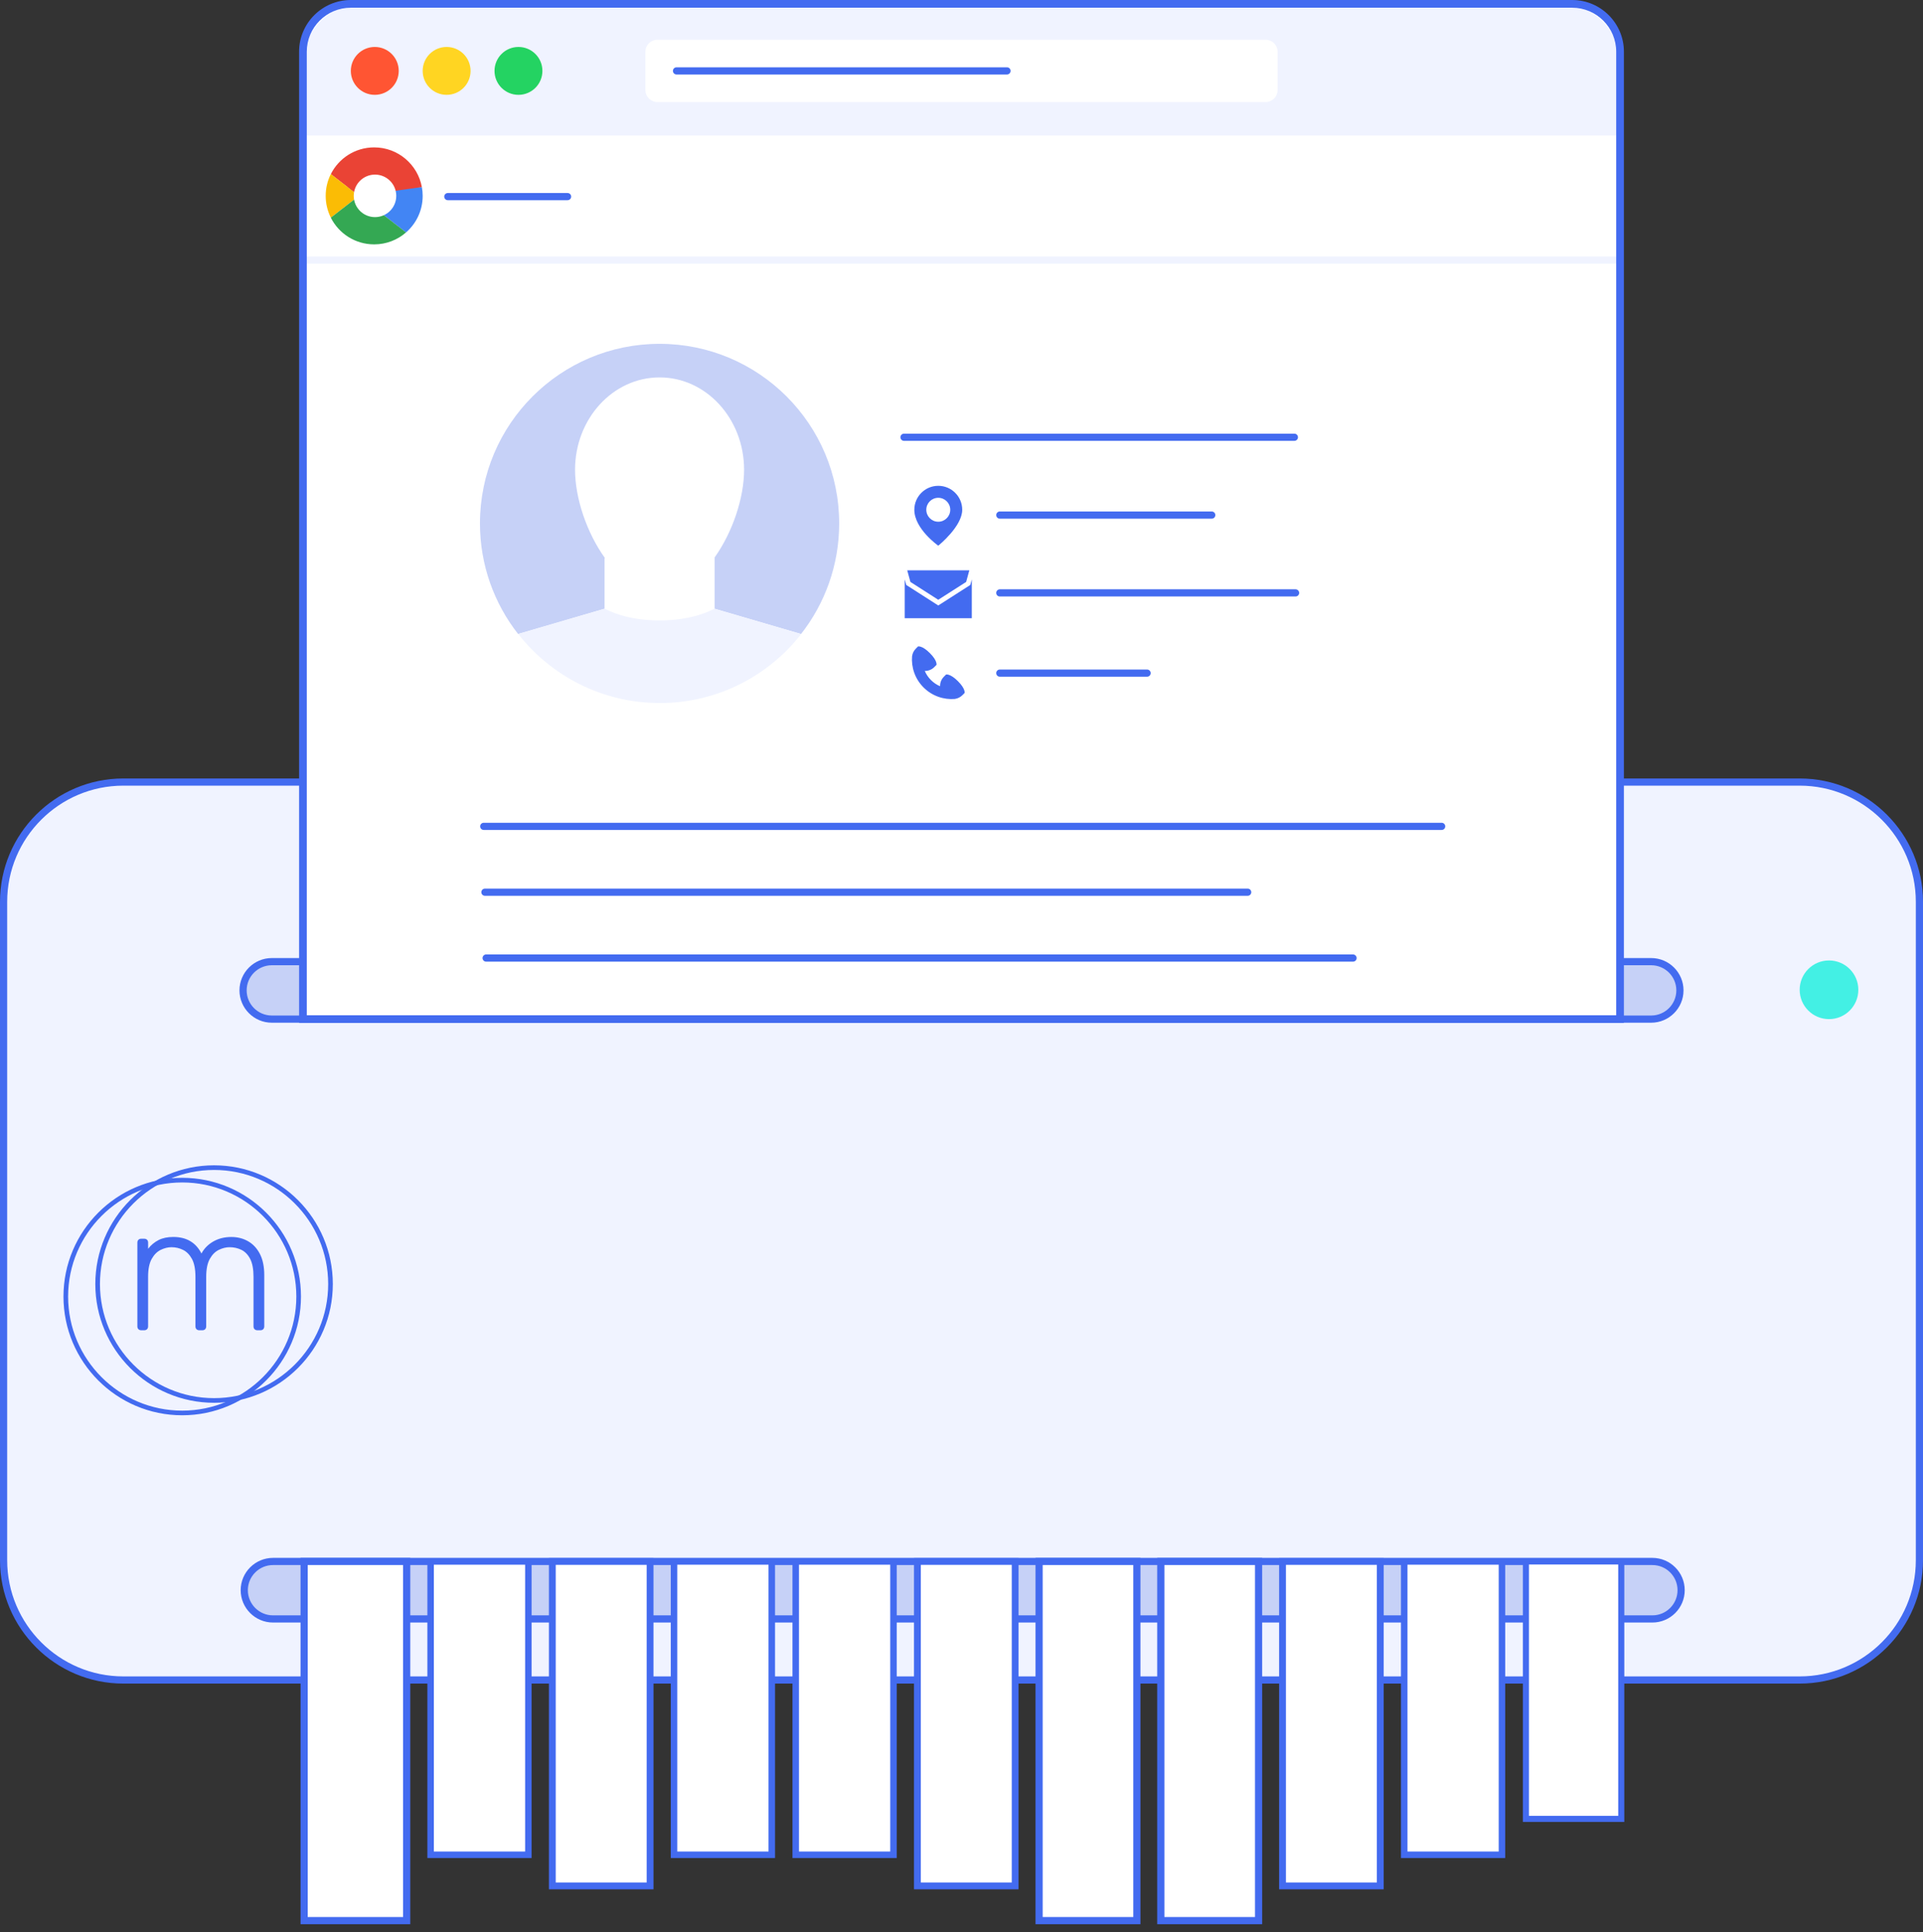 <svg width="200" height="201" viewBox="0 0 200 201" fill="none" xmlns="http://www.w3.org/2000/svg">
<rect x="0" y="0" width="200" height="201" fill="#333333" stroke="none"/>
<g clip-path="url(#clip0_93_4833)">
<path d="M187.173 81.348H12.827C5.949 81.348 0.374 86.923 0.374 93.801V162.294C0.374 169.172 5.949 174.747 12.827 174.747H187.173C194.051 174.747 199.626 169.172 199.626 162.294V93.801C199.626 86.923 194.051 81.348 187.173 81.348Z" fill="#F0F3FF"/>
<path d="M187.173 175.121H12.827C5.753 175.121 0 169.367 0 162.294V93.8C0 86.727 5.753 80.974 12.827 80.974H187.173C194.247 80.974 200 86.727 200 93.8V162.294C200 169.367 194.247 175.121 187.173 175.121ZM12.827 81.721C6.167 81.721 0.747 87.141 0.747 93.8V162.294C0.747 168.954 6.167 174.373 12.827 174.373H187.173C193.833 174.373 199.253 168.954 199.253 162.294V93.8C199.253 87.141 193.833 81.721 187.173 81.721H12.827Z" fill="#436BF0"/>
<path d="M171.731 100.027H28.269C26.618 100.027 25.28 101.365 25.28 103.016C25.28 104.667 26.618 106.005 28.269 106.005H171.731C173.382 106.005 174.72 104.667 174.72 103.016C174.72 101.365 173.382 100.027 171.731 100.027Z" fill="#C6D1F7"/>
<path d="M171.731 106.378H28.269C26.416 106.378 24.906 104.869 24.906 103.016C24.906 101.163 26.416 99.653 28.269 99.653H171.731C173.584 99.653 175.093 101.163 175.093 103.016C175.093 104.869 173.584 106.378 171.731 106.378ZM28.269 100.401C26.826 100.401 25.653 101.574 25.653 103.016C25.653 104.458 26.826 105.631 28.269 105.631H171.731C173.173 105.631 174.346 104.458 174.346 103.016C174.346 101.574 173.173 100.401 171.731 100.401H28.269Z" fill="#436BF0"/>
<path d="M31.507 106.005V5.383C31.507 2.631 33.736 0.401 36.488 0.401H163.512C166.264 0.401 168.493 2.631 168.493 5.383V106.005" fill="white"/>
<path d="M168.493 26.678H31.507V27.425H168.493V26.678Z" fill="#F0F3FF"/>
<path d="M171.856 162.419H28.394C26.743 162.419 25.405 163.757 25.405 165.408C25.405 167.058 26.743 168.397 28.394 168.397H171.856C173.507 168.397 174.845 167.058 174.845 165.408C174.845 163.757 173.507 162.419 171.856 162.419Z" fill="#C6D1F7"/>
<path d="M171.856 168.77H28.394C26.541 168.77 25.031 167.26 25.031 165.407C25.031 163.554 26.541 162.045 28.394 162.045H171.856C173.709 162.045 175.218 163.554 175.218 165.407C175.218 167.26 173.709 168.77 171.856 168.77ZM28.394 162.792C26.951 162.792 25.778 163.965 25.778 165.407C25.778 166.849 26.951 168.023 28.394 168.023H171.856C173.298 168.023 174.471 166.849 174.471 165.407C174.471 163.965 173.298 162.792 171.856 162.792H28.394Z" fill="#436BF0"/>
<path d="M14.691 138.369C14.569 138.369 14.471 138.331 14.397 138.259C14.322 138.187 14.287 138.087 14.287 137.965V129.253C14.287 129.131 14.325 129.034 14.397 128.959C14.469 128.884 14.569 128.849 14.691 128.849H15.002C15.124 128.849 15.221 128.887 15.296 128.959C15.368 129.031 15.405 129.131 15.405 129.253V129.893C15.709 129.502 16.073 129.201 16.494 128.986C16.915 128.772 17.425 128.665 18.023 128.665C19.39 128.665 20.367 129.238 20.952 130.386C21.234 129.861 21.645 129.445 22.188 129.133C22.73 128.822 23.356 128.668 24.063 128.668C24.71 128.668 25.291 128.817 25.811 129.116C26.329 129.415 26.738 129.858 27.037 130.443C27.336 131.029 27.485 131.761 27.485 132.64V137.965C27.485 138.087 27.448 138.184 27.375 138.259C27.303 138.334 27.204 138.369 27.082 138.369H26.77C26.648 138.369 26.551 138.331 26.476 138.259C26.402 138.187 26.367 138.087 26.367 137.965V132.822C26.367 132.017 26.25 131.392 26.018 130.946C25.787 130.501 25.48 130.187 25.104 130.005C24.726 129.821 24.317 129.731 23.879 129.731C23.512 129.731 23.141 129.823 22.763 130.005C22.384 130.187 22.07 130.503 21.821 130.946C21.572 131.392 21.445 132.017 21.445 132.822V137.965C21.445 138.087 21.408 138.184 21.336 138.259C21.263 138.334 21.164 138.369 21.042 138.369H20.73C20.608 138.369 20.511 138.331 20.436 138.259C20.362 138.187 20.327 138.087 20.327 137.965V132.822C20.327 132.017 20.205 131.392 19.961 130.946C19.717 130.501 19.405 130.187 19.027 130.005C18.648 129.821 18.252 129.731 17.836 129.731C17.47 129.731 17.099 129.823 16.721 130.005C16.342 130.187 16.028 130.503 15.779 130.946C15.53 131.392 15.403 132.01 15.403 132.805V137.965C15.403 138.087 15.366 138.184 15.293 138.259C15.221 138.331 15.121 138.369 14.999 138.369H14.688H14.691Z" fill="#436BF0"/>
<path d="M22.264 145.913C15.452 145.913 9.913 140.372 9.913 133.562C9.913 126.753 15.455 121.211 22.264 121.211C29.074 121.211 34.615 126.753 34.615 133.562C34.615 140.372 29.074 145.913 22.264 145.913ZM22.264 121.694C15.721 121.694 10.396 127.019 10.396 133.562C10.396 140.105 15.721 145.43 22.264 145.43C28.807 145.43 34.132 140.105 34.132 133.562C34.132 127.019 28.807 121.694 22.264 121.694Z" fill="#436BF0"/>
<path d="M18.952 147.213C12.14 147.213 6.601 141.671 6.601 134.862C6.601 128.052 12.142 122.511 18.952 122.511C25.761 122.511 31.303 128.052 31.303 134.862C31.303 141.671 25.761 147.213 18.952 147.213ZM18.952 122.994C12.409 122.994 7.084 128.319 7.084 134.862C7.084 141.405 12.409 146.73 18.952 146.73C25.495 146.73 30.82 141.405 30.82 134.862C30.82 128.319 25.495 122.994 18.952 122.994Z" fill="#436BF0"/>
<path d="M190.224 106.005C191.909 106.005 193.275 104.639 193.275 102.954C193.275 101.269 191.909 99.903 190.224 99.903C188.539 99.903 187.173 101.269 187.173 102.954C187.173 104.639 188.539 106.005 190.224 106.005Z" fill="#43F0E4"/>
<path d="M37.733 0.401H162.266C165.704 0.401 168.493 3.191 168.493 6.628V14.1H31.507V6.628C31.507 3.191 34.296 0.401 37.733 0.401Z" fill="#F0F3FF"/>
<path d="M131.631 4.137H68.368C67.681 4.137 67.123 4.694 67.123 5.382V9.367C67.123 10.055 67.681 10.612 68.368 10.612H131.631C132.319 10.612 132.876 10.055 132.876 9.367V5.382C132.876 4.694 132.319 4.137 131.631 4.137Z" fill="white"/>
<path d="M38.979 9.865C40.355 9.865 41.47 8.75 41.47 7.374C41.47 5.999 40.355 4.884 38.979 4.884C37.603 4.884 36.488 5.999 36.488 7.374C36.488 8.75 37.603 9.865 38.979 9.865Z" fill="#FF5533"/>
<path d="M46.451 9.865C47.826 9.865 48.941 8.75 48.941 7.374C48.941 5.999 47.826 4.884 46.451 4.884C45.075 4.884 43.96 5.999 43.96 7.374C43.96 8.75 45.075 9.865 46.451 9.865Z" fill="#FFD522"/>
<path d="M53.922 9.865C55.298 9.865 56.413 8.75 56.413 7.374C56.413 5.999 55.298 4.884 53.922 4.884C52.547 4.884 51.432 5.999 51.432 7.374C51.432 8.75 52.547 9.865 53.922 9.865Z" fill="#24D362"/>
<path d="M104.732 7.748H70.361C70.154 7.748 69.987 7.581 69.987 7.375C69.987 7.168 70.154 7.001 70.361 7.001H104.732C104.939 7.001 105.106 7.168 105.106 7.375C105.106 7.581 104.939 7.748 104.732 7.748Z" fill="#436BF0"/>
<path d="M168.894 106.406H31.105V5.382C31.105 2.416 33.519 0 36.488 0H163.511C166.48 0 168.894 2.413 168.894 5.382V106.406ZM31.907 105.604H168.092V5.382C168.092 2.857 166.037 0.802 163.511 0.802H36.488C33.962 0.802 31.907 2.857 31.907 5.382V105.604Z" fill="#436BF0"/>
<path d="M134.62 45.856H94.022C93.815 45.856 93.648 45.689 93.648 45.482C93.648 45.275 93.815 45.108 94.022 45.108H134.62C134.827 45.108 134.993 45.275 134.993 45.482C134.993 45.689 134.827 45.856 134.62 45.856Z" fill="#436BF0"/>
<path d="M59.029 20.824H46.576C46.369 20.824 46.202 20.657 46.202 20.451C46.202 20.244 46.369 20.077 46.576 20.077H59.029C59.236 20.077 59.403 20.244 59.403 20.451C59.403 20.657 59.236 20.824 59.029 20.824Z" fill="#436BF0"/>
<path d="M119.302 70.389H103.985C103.778 70.389 103.611 70.222 103.611 70.015C103.611 69.808 103.778 69.642 103.985 69.642H119.302C119.509 69.642 119.676 69.808 119.676 70.015C119.676 70.222 119.509 70.389 119.302 70.389Z" fill="#436BF0"/>
<path d="M134.745 62.045H103.985C103.778 62.045 103.611 61.878 103.611 61.672C103.611 61.465 103.778 61.298 103.985 61.298H134.745C134.951 61.298 135.118 61.465 135.118 61.672C135.118 61.878 134.951 62.045 134.745 62.045Z" fill="#436BF0"/>
<path d="M126.027 53.95H103.985C103.778 53.95 103.611 53.783 103.611 53.577C103.611 53.37 103.778 53.203 103.985 53.203H126.027C126.234 53.203 126.401 53.37 126.401 53.577C126.401 53.783 126.234 53.95 126.027 53.95Z" fill="#436BF0"/>
<path d="M98.399 70.159L98.167 70.391C97.896 70.662 97.764 71.023 97.771 71.379C97.427 71.233 97.104 71.018 96.822 70.737C96.541 70.455 96.327 70.134 96.18 69.788C96.536 69.795 96.897 69.663 97.168 69.392L97.4 69.16C97.4 69.16 97.515 68.739 96.708 67.932C95.901 67.125 95.48 67.24 95.48 67.24L95.248 67.472C95.031 67.688 94.904 67.96 94.865 68.241L94.86 68.236C94.76 69.407 95.159 70.61 96.055 71.507C96.952 72.403 98.155 72.799 99.325 72.702L99.32 72.697C99.602 72.657 99.873 72.53 100.09 72.314L100.322 72.082C100.322 72.082 100.436 71.661 99.629 70.854C98.822 70.047 98.401 70.162 98.401 70.162L98.399 70.159Z" fill="#436BF0"/>
<path d="M97.584 50.533C96.21 50.533 95.094 51.649 95.094 53.024C95.094 55.016 97.584 56.76 97.584 56.76C97.584 56.76 100.075 54.767 100.075 53.024C100.075 51.649 98.959 50.533 97.584 50.533ZM97.584 54.269C96.897 54.269 96.339 53.711 96.339 53.024C96.339 52.336 96.897 51.779 97.584 51.779C98.272 51.779 98.83 52.336 98.83 53.024C98.83 53.711 98.272 54.269 97.584 54.269Z" fill="#436BF0"/>
<path d="M100.914 60.847L97.584 62.979L94.256 60.847L94.097 60.267V64.302H101.071V60.267L100.914 60.847Z" fill="#436BF0"/>
<path d="M97.583 62.386L100.482 60.531L100.814 59.32H94.356L94.687 60.531L97.583 62.386Z" fill="#436BF0"/>
<path d="M149.937 86.329H50.311C50.104 86.329 49.938 86.162 49.938 85.956C49.938 85.749 50.104 85.582 50.311 85.582H149.937C150.144 85.582 150.311 85.749 150.311 85.956C150.311 86.162 150.144 86.329 149.937 86.329Z" fill="#436BF0"/>
<path d="M129.764 93.178H50.436C50.229 93.178 50.062 93.011 50.062 92.804C50.062 92.597 50.229 92.431 50.436 92.431H129.764C129.97 92.431 130.137 92.597 130.137 92.804C130.137 93.011 129.97 93.178 129.764 93.178Z" fill="#436BF0"/>
<path d="M140.722 100.027H50.56C50.353 100.027 50.187 99.861 50.187 99.654C50.187 99.447 50.353 99.28 50.56 99.28H140.722C140.929 99.28 141.096 99.447 141.096 99.654C141.096 99.861 140.929 100.027 140.722 100.027Z" fill="#436BF0"/>
<path fill-rule="evenodd" clip-rule="evenodd" d="M43.961 20.375C43.961 21.892 43.291 23.252 42.23 24.176L36.148 19.459H43.876C43.931 19.755 43.961 20.064 43.961 20.378V20.375Z" fill="#4285F4"/>
<path fill-rule="evenodd" clip-rule="evenodd" d="M43.875 19.457L37.33 20.373L36.147 19.457L34.408 18.109C35.238 16.46 36.944 15.332 38.916 15.332C41.387 15.332 43.447 17.11 43.875 19.459V19.457Z" fill="#EA4335"/>
<path fill-rule="evenodd" clip-rule="evenodd" d="M37.33 20.373L34.408 22.637C34.067 21.957 33.873 21.187 33.873 20.373C33.873 19.558 34.065 18.789 34.408 18.106L36.147 19.454L37.328 20.37L37.33 20.373Z" fill="#FBBC05"/>
<path fill-rule="evenodd" clip-rule="evenodd" d="M42.229 24.176C41.343 24.951 40.185 25.419 38.914 25.419C36.942 25.419 35.238 24.288 34.406 22.64L37.328 20.373L42.229 24.174V24.176Z" fill="#34A853"/>
<path d="M39.002 22.584C40.223 22.584 41.213 21.594 41.213 20.373C41.213 19.151 40.223 18.161 39.002 18.161C37.78 18.161 36.79 19.151 36.79 20.373C36.79 21.594 37.78 22.584 39.002 22.584Z" fill="white"/>
<path d="M105.582 162.419H95.415V196.167H105.582V162.419Z" fill="white"/>
<path d="M105.935 196.521H95.059V162.062H105.935V196.521ZM95.771 195.811H105.228V162.772H95.771V195.811Z" fill="#436BF0"/>
<path d="M92.924 162.419H82.757V192.93H92.924V162.419Z" fill="white"/>
<path d="M93.263 193.266H82.421V162.08H93.263V193.266ZM83.096 192.591H92.588V162.755H83.096V192.591Z" fill="#436BF0"/>
<path d="M80.266 162.419H70.1V192.93H80.266V162.419Z" fill="white"/>
<path d="M80.606 193.266H69.764V162.08H80.606V193.266ZM70.439 192.591H79.93V162.755H70.439V192.591Z" fill="#436BF0"/>
<path d="M54.954 162.419H44.787V192.93H54.954V162.419Z" fill="white"/>
<path d="M55.29 193.266H44.448V162.08H55.29V193.266ZM45.123 192.591H54.615V162.755H45.123V192.591Z" fill="#436BF0"/>
<path d="M67.612 162.419H57.445V196.167H67.612V162.419Z" fill="white"/>
<path d="M67.966 196.521H57.089V162.062H67.966V196.521ZM57.799 195.811H67.256V162.772H57.799V195.811Z" fill="#436BF0"/>
<path d="M42.297 162.419H31.632V199.779H42.297V162.419Z" fill="white"/>
<path d="M42.67 200.152H31.258V162.045H42.67V200.152ZM32.005 199.405H41.923V162.792H32.005V199.405Z" fill="#436BF0"/>
<path d="M156.209 162.419H146.042V192.93H156.209V162.419Z" fill="white"/>
<path d="M156.548 193.266H145.706V162.08H156.548V193.266ZM146.381 192.591H155.873V162.755H146.381V192.591Z" fill="#436BF0"/>
<path d="M118.239 162.419H108.072V199.779H118.239V162.419Z" fill="white"/>
<path d="M118.612 200.152H107.698V162.045H118.612V200.152ZM108.445 199.405H117.865V162.792H108.445V199.405Z" fill="#436BF0"/>
<path d="M168.618 162.419H158.7V189.194H168.618V162.419Z" fill="white"/>
<path d="M168.934 189.51H158.384V162.103H168.934V189.51ZM159.016 188.877H168.302V162.735H159.016V188.877Z" fill="#436BF0"/>
<path d="M130.896 162.419H120.729V199.779H130.896V162.419Z" fill="white"/>
<path d="M131.268 200.152H120.354V162.045H131.268V200.152ZM121.103 199.405H130.523V162.792H121.103V199.405Z" fill="#436BF0"/>
<path d="M143.555 162.419H133.388V196.167H143.555V162.419Z" fill="white"/>
<path d="M143.908 196.521H133.031V162.062H143.908V196.521ZM133.741 195.811H143.198V162.772H133.741V195.811Z" fill="#436BF0"/>
<path d="M62.907 63.31C62.884 63.298 62.872 63.29 62.872 63.29V58.058H62.924C61.019 55.417 59.808 51.803 59.808 48.862C59.808 43.557 63.744 39.256 68.598 39.256C73.452 39.256 77.388 43.557 77.388 48.862C77.388 51.776 76.199 55.35 74.326 57.98V63.288C74.326 63.288 74.311 63.295 74.292 63.308L83.313 65.945C85.796 62.775 87.278 58.785 87.278 54.444C87.278 44.127 78.914 35.764 68.598 35.764C58.282 35.764 49.918 44.127 49.918 54.444C49.918 58.782 51.402 62.772 53.883 65.945L62.904 63.308L62.907 63.31Z" fill="#C6D1F7"/>
<path d="M68.617 73.129C74.59 73.129 79.902 70.322 83.322 65.961V65.951L74.291 63.31C74.019 63.468 72.059 64.536 68.597 64.536C65.135 64.536 63.175 63.47 62.904 63.31L53.898 65.943C57.317 70.314 62.635 73.126 68.615 73.126L68.617 73.129Z" fill="#F0F3FF"/>
</g>
<defs>
<clipPath id="clip0_93_4833">
<rect width="200" height="200.152" fill="white"/>
</clipPath>
</defs>
</svg>
